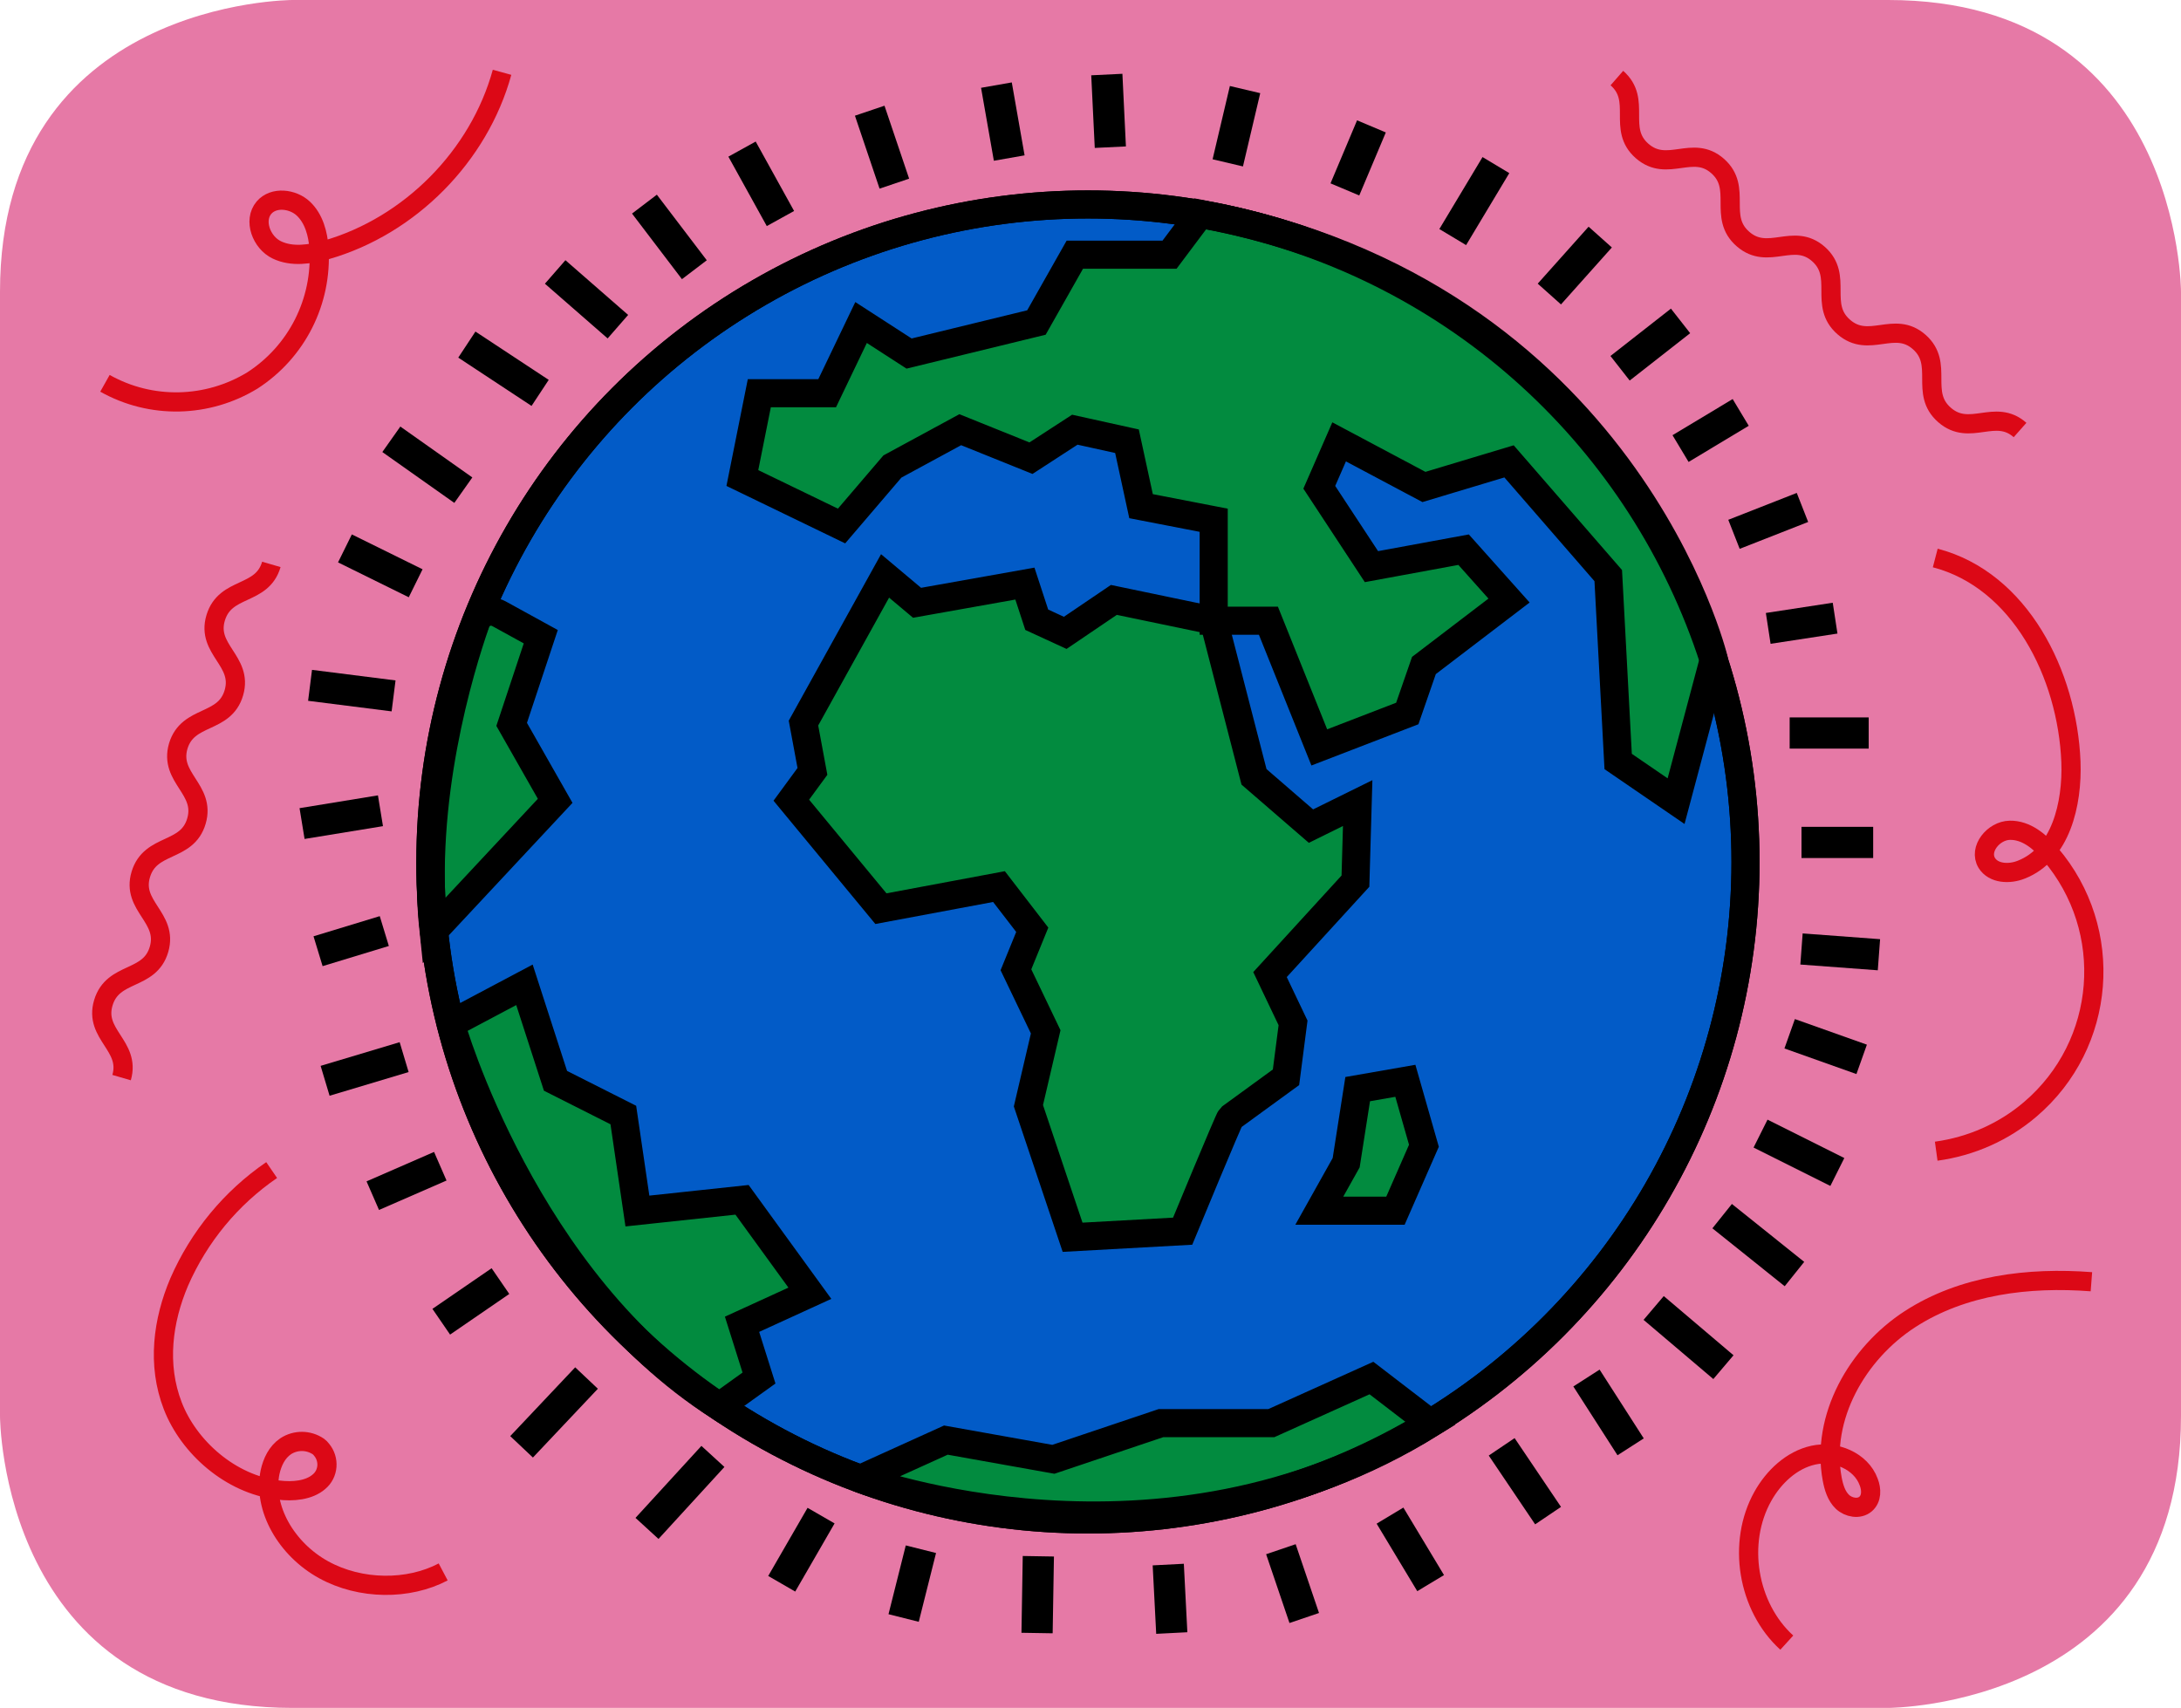 <?xml version="1.0" encoding="UTF-8"?> <!-- Generator: Adobe Illustrator 25.0.1, SVG Export Plug-In . SVG Version: 6.00 Build 0) --> <svg xmlns="http://www.w3.org/2000/svg" xmlns:xlink="http://www.w3.org/1999/xlink" version="1.1" id="Layer_1" x="0px" y="0px" viewBox="0 0 681.6 533.7" style="enable-background:new 0 0 681.6 533.7;" xml:space="preserve"> <style type="text/css"> .st0{fill:#E679A6;} .st1{fill:none;stroke:#DC0816;stroke-width:6;stroke-miterlimit:10;} .st2{fill:#025BC7;stroke:#000000;stroke-width:8.78;stroke-miterlimit:10;} .st3{fill:#028B3F;stroke:#000000;stroke-width:8.78;stroke-miterlimit:10;} .st4{fill:none;stroke:#000000;stroke-width:8.78;stroke-miterlimit:10;} .st5{fill:none;stroke:#000000;stroke-width:9.75;stroke-miterlimit:10;} </style> <g id="Layer_1_1_"> <path class="st0" d="M91.4,0C91.4,0,0,0,0,91.2v351.4c0,0,0,91.2,91.4,91.2h498.7c0,0,91.5,0,91.5-91.2V91.2c0,0,0-91.2-91.5-91.2 H91.4z"></path> <path class="st1" d="M505.3,24.4c7.9,6.9,0,15.9,7.9,22.8s15.8-2.2,23.6,4.7s0,15.9,7.9,22.8s15.8-2.2,23.6,4.7s0,15.9,7.9,22.8 s15.8-2.2,23.6,4.7s0,15.9,7.9,22.8s15.8-2.2,23.6,4.7"></path> <path class="st1" d="M84.8,176.4c-2.9,10-14.4,6.7-17.4,16.7s8.6,13.4,5.7,23.4s-14.4,6.7-17.4,16.7c-2.9,10,8.6,13.4,5.7,23.4 s-14.4,6.7-17.4,16.7s8.6,13.4,5.7,23.4s-14.4,6.7-17.4,16.7s8.6,13.4,5.7,23.4"></path> <path class="st1" d="M653.6,400.6c-19.6-1.5-40.2,1-56.7,11.7s-27.9,30.7-24.3,50c0.5,2.6,1.3,5.3,3.2,7.1s5.2,2.4,7.2,0.7 s1.9-4.6,1-6.9c-2.4-6.6-10.5-9.9-17.3-8.4s-12.4,6.8-15.8,12.9c-8.1,14.5-4.8,34.5,7.5,45.7"></path> <path class="st1" d="M84.9,365.7c-12.7,8.7-22.7,20.8-28.9,35c-5.1,12-7,25.8-2,38.7s18,24.5,32.9,26.3c4.7,0.6,9.7,0.1,12.8-2.6 c3-2.5,3.3-7,0.8-10c-0.3-0.4-0.6-0.7-1-1c-3.1-2.1-7.1-2.1-10.2-0.1c-2.8,1.9-4.2,5-4.9,8.1c-2.3,11.3,5.1,24.1,16.7,30.5 s26.6,6.4,37.4,0.7"></path> <path class="st1" d="M156.9,22.6c-7.2,26.2-28.8,48-54.9,55.5c-5.1,1.4-10.7,2.3-15.5,0s-7.4-9.2-4-13.2c3-3.5,9-2.8,12.3,0.3 s4.6,7.9,4.9,12.5c1,16.5-6.9,32.2-20.8,41.2c-14.1,8.6-31.7,9-46.1,0.9"></path> <circle class="st2" cx="340" cy="269.4" r="205.5"></circle> <path class="st3" d="M409.7,258.2l-17.8-15.4l-12.6-48.8l-31.2-6.5l-15.2,10.3l-8.9-4.1l-3.7-11.3l-33.7,6l-10-8.4l-25.5,46 l2.8,15.1l-6.6,9l28,33.9l36.9-6.9l10.4,13.5l-5.1,12.5l9.3,19.4l-5.4,23.1l13.8,41.1l34.4-1.9c0,0,14.5-35.1,15-35.5l17.3-12.6 l2.2-17l-7.2-15.1l26.7-29.2l0.7-24.4L409.7,258.2z"></path> <polygon class="st3" points="439.2,337.8 424.3,340.4 420.7,363.4 412.3,378.4 436.1,378.4 445,358.1 "></polygon> <path class="st3" d="M375.1,66.8l-9.6,12.8h-29.6l-12,21.2l-39.8,9.7l-15-9.7l-10.6,22.1h-21.2l-5.3,26.5l31,15l15.9-18.6 l21.2-11.5l22.1,8.9l13.7-8.9l16.3,3.6l4.4,20.3l22.7,4.4V194h17.1l15.9,39.6l27.5-10.6l5.2-15l26.6-20.3l-14.2-15.9l-28.8,5.3 l-16.3-24.8l6.2-14.2l26.5,14.1l26.6-8l31,35.7l3.1,58.1l18.1,12.4l11.8-44.3C535.6,206,508,91.6,375.1,66.8z"></path> <path class="st3" d="M135.5,291l38-40.7l-13.6-23.9l9.1-27.4l-13.1-7.2c-2.8-1.5-6.2-0.2-7.2,2.8 C143.6,209.2,131.2,250.1,135.5,291z"></path> <path class="st3" d="M447.1,444.9l-18.5-14.2l-31.3,14.1h-34.5l-33.6,11.3l-33.6-6l-26.7,12.1C268.8,462.2,363.1,497.2,447.1,444.9 z"></path> <path class="st3" d="M224.8,439.6l12.4-8.9l-5.3-16.8l21.2-9.7L231.9,375l-32.7,3.5l-4.4-30l-21.2-10.7l-9.7-30l-23,12.2 C140.8,320,163.9,400.8,224.8,439.6z"></path> <circle class="st4" cx="340" cy="269.4" r="205.5"></circle> <line class="st5" x1="193.1" y1="102.1" x2="173.5" y2="85"></line> <line class="st5" x1="217" y1="84.3" x2="201.4" y2="63.8"></line> <line class="st5" x1="243.9" y1="68.3" x2="231.9" y2="46.6"></line> <line class="st5" x1="279.5" y1="57.4" x2="271.8" y2="34.6"></line> <line class="st5" x1="315.4" y1="49.4" x2="311.4" y2="26.6"></line> <line class="st5" x1="347" y1="46" x2="345.9" y2="23.3"></line> <line class="st5" x1="383.7" y1="50.9" x2="389.1" y2="28"></line> <line class="st5" x1="420.3" y1="59.2" x2="428.6" y2="39.5"></line> <line class="st5" x1="454" y1="74.1" x2="467.5" y2="51.6"></line> <line class="st5" x1="484.2" y1="91.9" x2="500.1" y2="74.1"></line> <line class="st5" x1="506.3" y1="115.1" x2="525.2" y2="100.3"></line> <line class="st5" x1="525.2" y1="140.2" x2="544" y2="128.9"></line> <line class="st5" x1="541.9" y1="167" x2="563.3" y2="158.6"></line> <line class="st5" x1="552.6" y1="196.4" x2="573.5" y2="193.2"></line> <line class="st5" x1="559.3" y1="229.1" x2="584" y2="229.1"></line> <line class="st5" x1="563" y1="263.3" x2="585.4" y2="263.3"></line> <line class="st5" x1="563" y1="296.6" x2="587.2" y2="298.4"></line> <line class="st5" x1="559.3" y1="323.1" x2="581.8" y2="331.1"></line> <line class="st5" x1="550.2" y1="354.3" x2="574.2" y2="366.3"></line> <line class="st5" x1="538.2" y1="380.1" x2="560.8" y2="398.2"></line> <line class="st5" x1="516.8" y1="408.8" x2="538.6" y2="427.3"></line> <line class="st5" x1="495.8" y1="430.7" x2="509.6" y2="452.2"></line> <line class="st5" x1="469.3" y1="452.2" x2="483.8" y2="473.7"></line> <line class="st5" x1="434.4" y1="473.7" x2="447.1" y2="494.8"></line> <line class="st5" x1="400.3" y1="484.2" x2="407.6" y2="505.7"></line> <line class="st5" x1="365.1" y1="489" x2="366.2" y2="510.4"></line> <line class="st5" x1="324.5" y1="486.4" x2="324.1" y2="510.4"></line> <line class="st5" x1="287.8" y1="484.2" x2="282.4" y2="505.7"></line> <line class="st5" x1="256.6" y1="473.7" x2="244.3" y2="495"></line> <line class="st5" x1="222.8" y1="455.2" x2="202.2" y2="477.7"></line> <line class="st5" x1="168.8" y1="122.8" x2="145.9" y2="107.7"></line> <line class="st5" x1="144.8" y1="153.2" x2="122.3" y2="137.3"></line> <line class="st5" x1="129.9" y1="182.3" x2="107.8" y2="171.4"></line> <line class="st5" x1="123" y1="217.5" x2="96.9" y2="214.2"></line> <line class="st5" x1="118.9" y1="253.4" x2="94.4" y2="257.4"></line> <line class="st5" x1="120.1" y1="291" x2="99.4" y2="297.3"></line> <line class="st5" x1="126.3" y1="330.4" x2="101.6" y2="337.8"></line> <line class="st5" x1="137.6" y1="364.5" x2="116.5" y2="373.7"></line> <line class="st5" x1="156.4" y1="400.4" x2="137.9" y2="413.1"></line> <line class="st5" x1="183.3" y1="430.7" x2="163" y2="452.2"></line> <path class="st1" d="M604.8,174.4c26.5,6.9,41.3,36.4,42.4,63.7c0.5,13.2-3.2,28.9-15.5,33.7c-3.7,1.5-8.7,1.3-10.8-2.1 c-2.6-4.3,2.1-10.1,7.2-10.2s9.4,3.5,12.7,7.4c20.3,23.8,17.5,59.5-6.3,79.8c-8.3,7.1-18.5,11.6-29.4,13.1"></path> </g> </svg> 